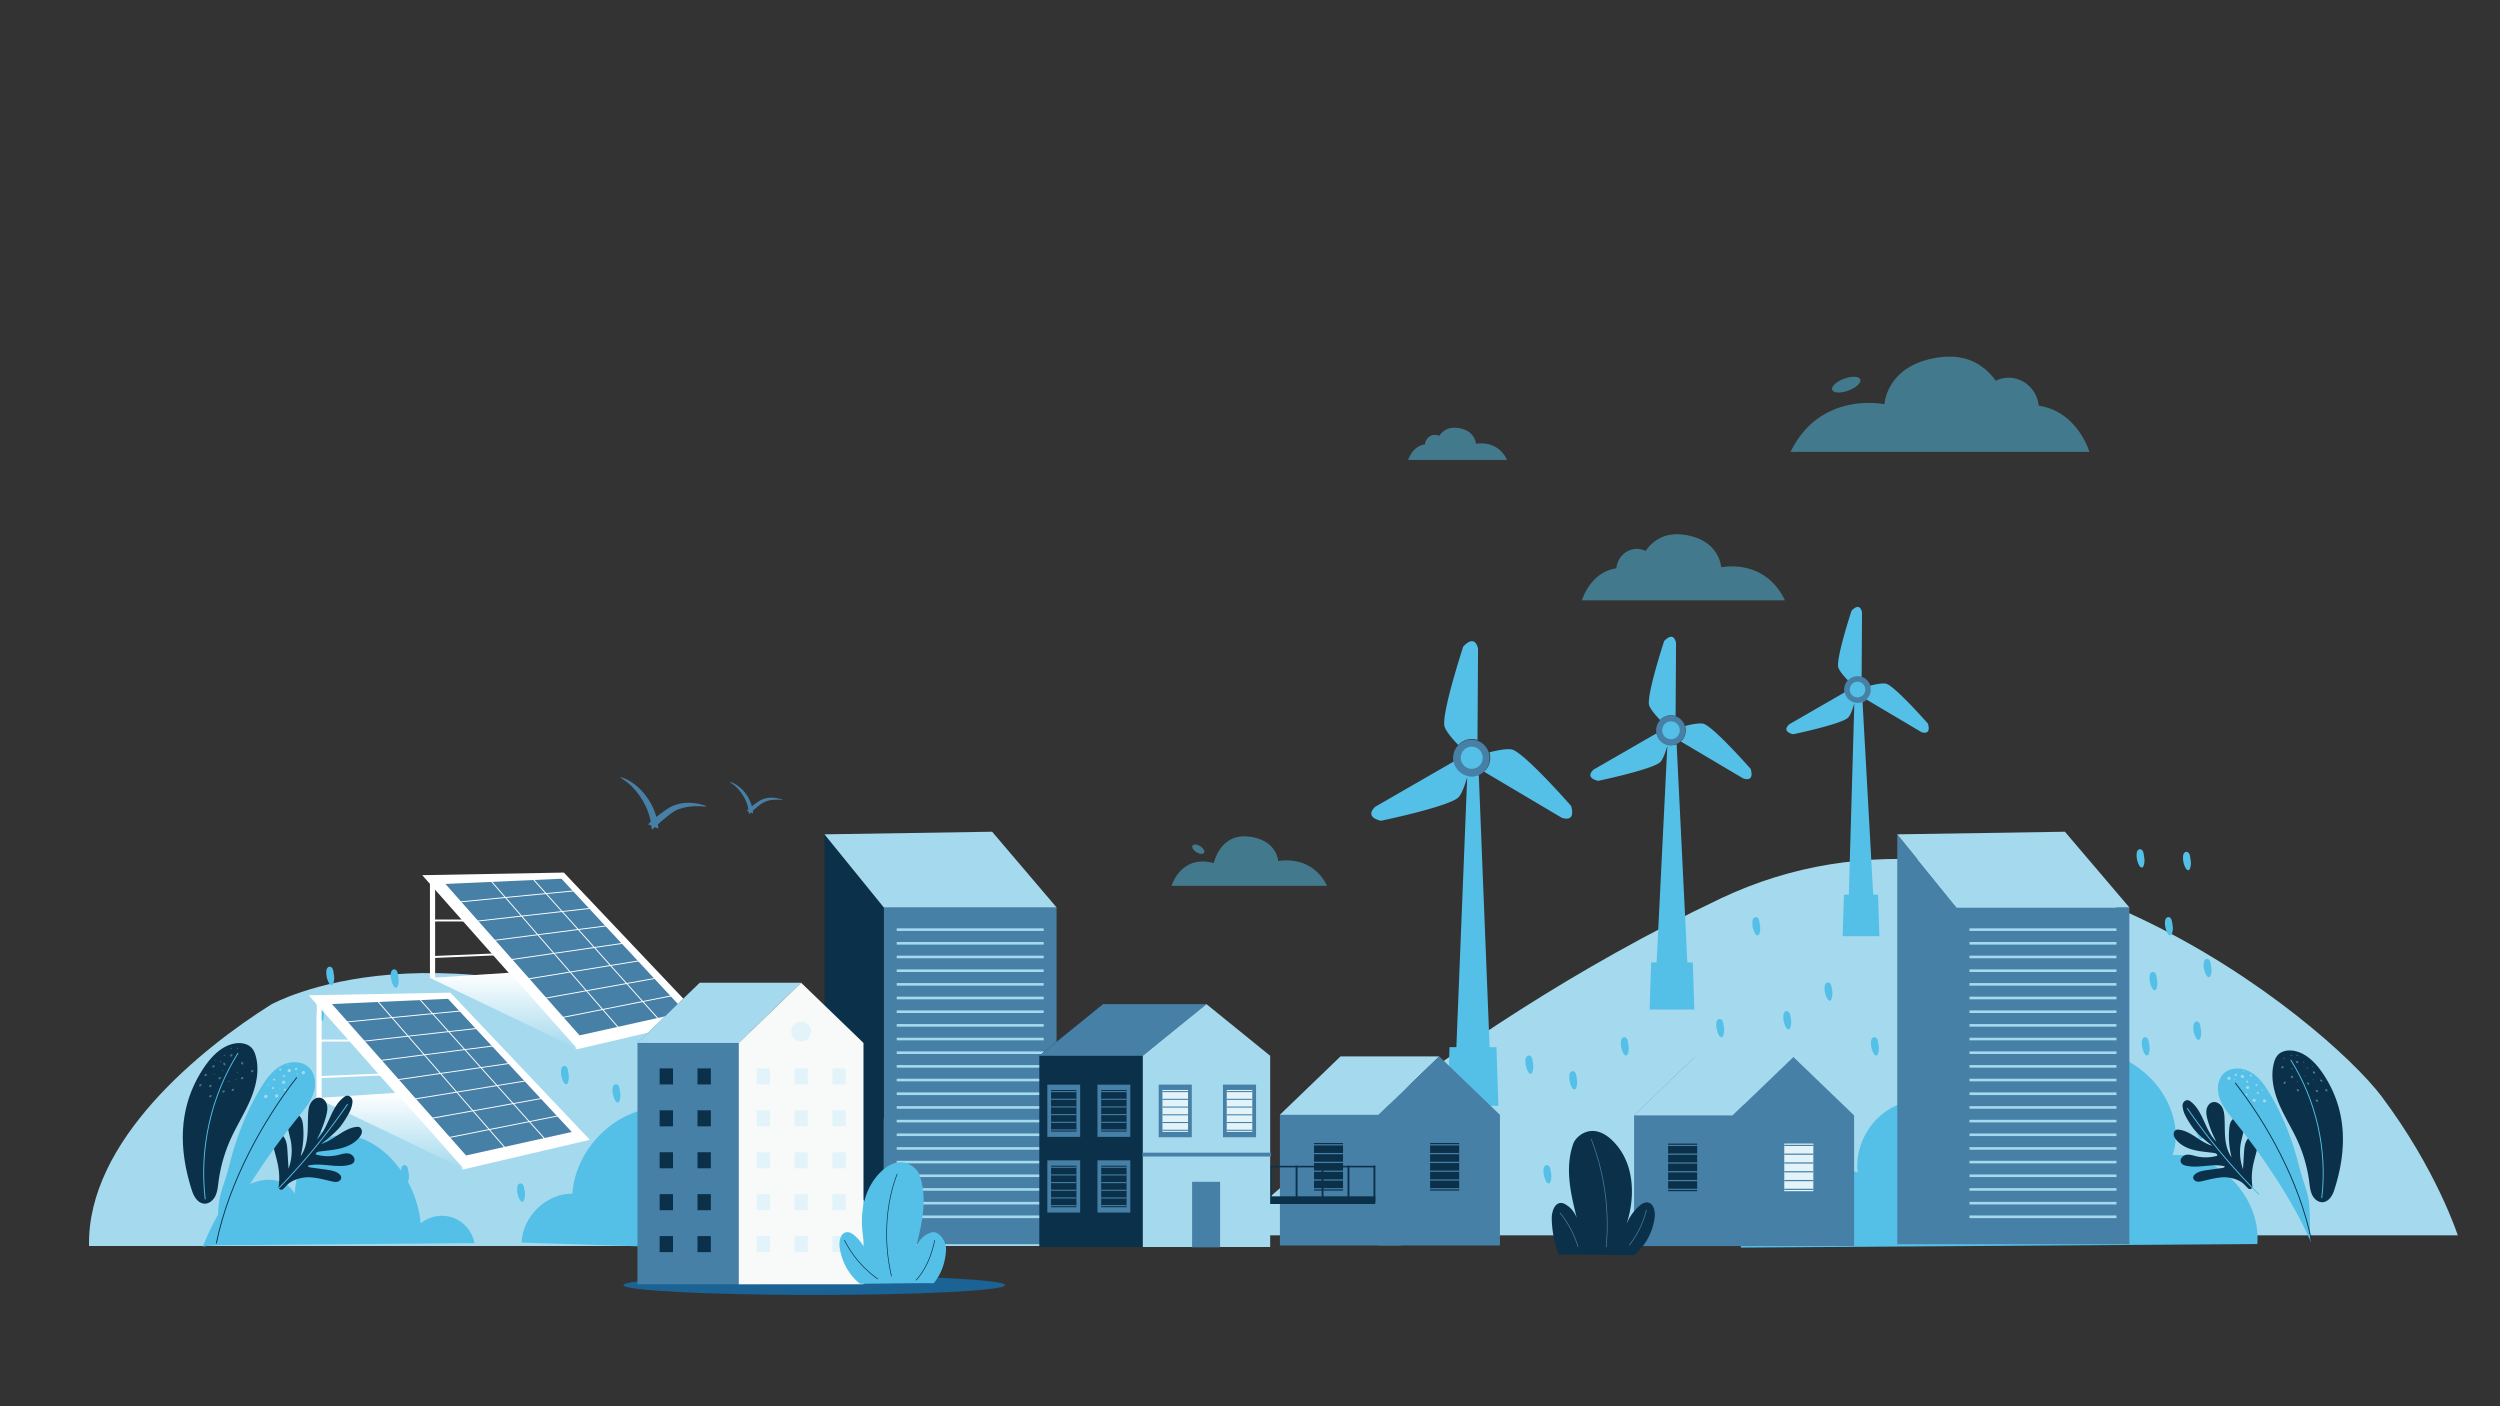 <?xml version="1.0" encoding="UTF-8"?> <svg xmlns="http://www.w3.org/2000/svg" width="1024" height="576" fill="none"><rect width="100%" height="100%" fill="#333333" stroke="none"/><g clip-path="url(#a)"><mask id="b" width="980" height="508" x="34" y="88" maskUnits="userSpaceOnUse" style="mask-type:alpha"><path fill="#D9D9D9" d="M1013.93 88.604H34.185V595.83h979.745z"></path></mask><g mask="url(#b)"><path fill="#4780A7" d="M320.436 327.495c-2.873-.973-6.211-1.177-9.021.331-.866.503-1.669 1.123-2.493 1.7a37.298 37.298 0 0 0-3.042 2.577l2.588 1.08c-.359-4.983-3.221-9.72-7.542-12.115a7.56 7.56 0 0 0-1.869-.791c-.042-.011-.095.011-.106.064.993.759 2.187 1.497 3.063 2.481 2.652 2.769 4.511 6.501 4.764 10.361 0 .096.074.171.169.171.993-.802 1.922-1.785 2.958-2.587 1.901-1.743 4.098-3.005 6.707-3.144a17.833 17.833 0 0 1 3.781.032c.095.011.127-.15.021-.171l.022.011ZM289.149 330.093c-4.69-1.636-10.119-1.893-14.693.545-1.415.824-2.725 1.829-4.056 2.78a62.854 62.854 0 0 0-4.964 4.203l4.214 1.764c-.454-6.993-4.098-13.633-9.474-17.932-1.786-1.347-3.697-2.513-5.842-3.101-.074-.032-.169 0-.19.096 1.764 1.358 3.222 2.139 4.996 4.053 4.31 4.512 7.352 10.607 7.774 16.905 0 .236.307.353.465.193 1.468-1.444 3.042-2.812 4.637-4.128 1.606-1.272 3.158-2.705 5.007-3.603 3.75-1.69 8.049-1.893 12.094-1.476.159.022.211-.246.042-.278l-.01-.021Z"></path><path fill="#A5DAEE" d="M111.057 411.452s68.218-38.694 187.576 17.978c119.358 56.673 202.754 80.944 202.754 80.944H36.475c-.934-43.086 45.943-80.944 74.582-98.922ZM975.493 449.08c-22.609-30.102-151.433-137.702-270.791-81.029-119.358 56.672-201.747 137.95-201.747 137.95h503.755s-8.607-26.818-31.217-56.921Z"></path><path fill="#55C0E7" d="M897.253 352.142a6.738 6.738 0 0 1-.18 3.454c-.106.32-.264.673-.581.791-.496.182-.972-.321-1.236-.791a8.745 8.745 0 0 1-1.088-4.63c.021-.46.085-.92.296-1.316.211-.395.613-.727 1.056-.737.497-.022.94.331 1.183.759.243.427.328.93.402 1.422.095.62.19 1.23.295 1.85M889.858 378.874a6.717 6.717 0 0 1-.18 3.454c-.105.321-.264.674-.581.791-.496.182-.971-.321-1.235-.791a8.736 8.736 0 0 1-1.088-4.63c.021-.46.084-.92.295-1.315.212-.396.613-.727 1.057-.738.496-.022.94.331 1.183.759.243.428.327.93.401 1.422.095.62.19 1.23.296 1.85M905.702 395.983a6.728 6.728 0 0 1-.18 3.454c-.105.32-.264.673-.581.791-.496.182-.972-.321-1.236-.791a8.747 8.747 0 0 1-1.088-4.63c.022-.46.085-.92.296-1.316.211-.395.613-.727 1.056-.738.486-.021.941.332 1.183.76.243.427.328.93.402 1.422.095.62.19 1.23.296 1.85M883.52 401.329a6.727 6.727 0 0 1-.179 3.454c-.106.321-.265.674-.581.791-.497.182-.972-.321-1.236-.791a8.736 8.736 0 0 1-1.088-4.63c.021-.46.084-.92.296-1.315.211-.396.612-.727 1.056-.738.496-.021.94.331 1.183.759.243.428.327.93.401 1.422.095.62.19 1.23.296 1.85M720.856 378.874a6.717 6.717 0 0 1-.18 3.454c-.105.321-.264.674-.58.791-.497.182-.972-.321-1.236-.791a8.736 8.736 0 0 1-1.088-4.63c.021-.46.084-.92.295-1.315.212-.396.613-.727 1.057-.738.486-.022.94.331 1.183.759.243.428.327.93.401 1.422.095.62.19 1.23.296 1.85M666.985 428.061a6.716 6.716 0 0 1-.18 3.454c-.105.321-.264.674-.581.792-.496.181-.971-.321-1.235-.792a8.734 8.734 0 0 1-1.088-4.63c.021-.46.084-.919.295-1.315.212-.396.613-.727 1.057-.738.486-.021.94.332 1.183.759.243.428.327.931.401 1.423.095.62.19 1.229.296 1.849M645.86 441.962a6.717 6.717 0 0 1-.18 3.454c-.105.321-.264.674-.581.791-.496.182-.971-.32-1.235-.791a8.736 8.736 0 0 1-1.088-4.63c.021-.46.084-.92.295-1.315.212-.396.613-.727 1.057-.738.486-.021.94.331 1.183.759.243.428.327.93.401 1.422.095.621.19 1.23.296 1.85M901.477 421.646a6.728 6.728 0 0 1-.179 3.454c-.106.32-.265.673-.581.791-.497.182-.972-.321-1.236-.791a8.74 8.74 0 0 1-1.088-4.631c.021-.459.084-.919.296-1.315.211-.395.612-.727 1.056-.738.496-.021.94.332 1.183.76.243.427.327.93.401 1.422.095.62.19 1.229.296 1.85M627.903 435.547a6.724 6.724 0 0 1-.18 3.453c-.105.321-.264.674-.581.792-.496.181-.971-.321-1.235-.792a8.734 8.734 0 0 1-1.088-4.63c.021-.459.084-.919.295-1.315.212-.395.613-.727 1.057-.738.486-.021.94.332 1.183.76.243.427.327.93.401 1.422.095.62.19 1.229.296 1.85M880.352 428.061a6.727 6.727 0 0 1-.179 3.454c-.106.321-.265.674-.581.792-.497.181-.972-.321-1.236-.792a8.734 8.734 0 0 1-1.088-4.63c.021-.46.084-.919.296-1.315.211-.396.612-.727 1.056-.738.496-.021.94.332 1.183.759.243.428.327.931.401 1.423.095.62.19 1.229.296 1.849M878.239 351.072a6.727 6.727 0 0 1-.18 3.454c-.105.321-.264.674-.581.792-.496.181-.971-.321-1.236-.792a8.742 8.742 0 0 1-1.087-4.63c.021-.46.084-.919.295-1.315.212-.396.613-.727 1.057-.738.496-.021.94.332 1.183.759.243.428.327.931.401 1.423.095.62.19 1.229.296 1.849M902.534 462.279a6.727 6.727 0 0 1-.18 3.454c-.105.32-.264.673-.581.791-.496.182-.972-.321-1.236-.791a8.757 8.757 0 0 1-1.088-4.63c.022-.46.085-.92.296-1.316.211-.395.613-.727 1.056-.737.497-.022.941.331 1.184.759.242.427.327.93.401 1.422.095.62.19 1.23.296 1.85M750.43 405.606a6.727 6.727 0 0 1-.179 3.454c-.106.321-.264.674-.581.791-.497.182-.972-.32-1.236-.791a8.736 8.736 0 0 1-1.088-4.63c.021-.46.084-.919.296-1.315.211-.396.612-.727 1.056-.738.486-.021.94.332 1.183.759.243.428.327.931.401 1.422.095.621.19 1.23.296 1.85M733.53 417.369a6.724 6.724 0 0 1-.18 3.453c-.105.321-.264.674-.581.792-.496.181-.971-.321-1.235-.792a8.734 8.734 0 0 1-1.088-4.63c.021-.459.084-.919.295-1.315.212-.395.613-.727 1.057-.738.485-.021.94.332 1.183.76.243.427.327.93.401 1.422.095.62.19 1.229.296 1.85M706.067 420.576a6.716 6.716 0 0 1-.18 3.454c-.105.321-.264.674-.581.791-.496.182-.971-.32-1.235-.791a8.736 8.736 0 0 1-1.088-4.63c.021-.46.084-.919.295-1.315.212-.396.613-.727 1.057-.738.486-.021.94.332 1.183.759.243.428.327.931.401 1.422.095.621.19 1.23.296 1.85M769.444 428.061a6.727 6.727 0 0 1-.18 3.454c-.105.321-.264.674-.581.792-.496.181-.971-.321-1.235-.792a8.734 8.734 0 0 1-1.088-4.63c.021-.46.084-.919.295-1.315.212-.396.613-.727 1.057-.738.486-.021.94.332 1.183.759.243.428.327.931.401 1.423.095.62.19 1.229.296 1.849M635.297 480.457a6.728 6.728 0 0 1-.179 3.454c-.106.32-.264.673-.581.791-.497.182-.972-.321-1.236-.791a8.738 8.738 0 0 1-1.088-4.63c.021-.46.085-.92.296-1.316.211-.395.613-.727 1.056-.738.486-.021.94.332 1.183.76.243.427.328.93.402 1.422.095.62.19 1.23.295 1.85M163.147 400.26a6.717 6.717 0 0 1-.18 3.454c-.105.321-.264.673-.58.791-.497.182-.972-.321-1.236-.791a8.736 8.736 0 0 1-1.088-4.63c.021-.46.084-.92.296-1.315.211-.396.612-.728 1.056-.738.486-.022.94.331 1.183.759.243.428.327.93.401 1.422.095.62.19 1.23.296 1.85M132.514 414.161a6.728 6.728 0 0 1-.179 3.454c-.106.32-.264.673-.581.791-.497.182-.972-.321-1.236-.791a8.738 8.738 0 0 1-1.088-4.63c.021-.46.084-.92.296-1.316.211-.395.612-.727 1.056-.738.486-.021.94.332 1.183.76.243.427.327.93.401 1.422.095.62.19 1.23.296 1.85M232.86 439.824a6.713 6.713 0 0 1-.18 3.453c-.105.321-.264.674-.581.792-.496.182-.971-.321-1.235-.792a8.734 8.734 0 0 1-1.088-4.63c.021-.459.084-.919.295-1.315.212-.395.613-.727 1.057-.738.486-.021.94.332 1.183.76.243.427.327.93.401 1.422.095.62.19 1.229.296 1.85M214.903 487.942a6.728 6.728 0 0 1-.18 3.454c-.105.32-.264.673-.581.791-.496.182-.971-.321-1.235-.791a8.738 8.738 0 0 1-1.088-4.63c.021-.46.084-.92.295-1.316.212-.395.613-.727 1.057-.738.486-.021.94.332 1.183.76.243.427.327.93.401 1.422.095.62.19 1.23.296 1.85M130.403 501.842a6.727 6.727 0 0 1-.18 3.454c-.105.321-.264.674-.581.792-.496.181-.971-.321-1.235-.792a8.734 8.734 0 0 1-1.088-4.63c.021-.46.084-.919.295-1.315.212-.396.613-.727 1.057-.738.486-.021.94.332 1.183.759.243.428.327.931.401 1.423.095.62.19 1.229.296 1.849M167.372 480.457a6.728 6.728 0 0 1-.18 3.454c-.106.32-.264.673-.581.791-.496.182-.972-.321-1.236-.791a8.747 8.747 0 0 1-1.088-4.63c.021-.46.085-.92.296-1.316.211-.395.613-.727 1.056-.738.486-.021.94.332 1.183.76.243.427.328.93.402 1.422.095.62.19 1.23.296 1.85M148.358 485.803a6.717 6.717 0 0 1-.18 3.454c-.105.321-.264.674-.581.791-.496.182-.971-.321-1.235-.791a8.736 8.736 0 0 1-1.088-4.63c.021-.46.084-.92.295-1.315.212-.396.613-.727 1.057-.738.486-.021.94.331 1.183.759.243.428.327.93.401 1.422.095.62.19 1.23.296 1.85M253.985 447.309a6.713 6.713 0 0 1-.18 3.453c-.105.321-.264.674-.581.792-.496.182-.971-.321-1.235-.792a8.734 8.734 0 0 1-1.088-4.63c.021-.459.084-.919.295-1.315.212-.395.613-.727 1.057-.738.486-.021.94.332 1.183.76.243.427.327.93.401 1.422.095.62.19 1.229.296 1.85M136.739 399.191a6.724 6.724 0 0 1-.18 3.453c-.105.321-.264.674-.581.792-.496.181-.971-.321-1.235-.792a8.734 8.734 0 0 1-1.088-4.63c.021-.459.084-.919.295-1.315.212-.395.613-.727 1.057-.738.485-.021.94.332 1.183.76.243.427.327.93.401 1.422.095.62.19 1.229.296 1.85M132.514 466.556a6.727 6.727 0 0 1-.179 3.454c-.106.321-.264.673-.581.791-.497.182-.972-.321-1.236-.791a8.736 8.736 0 0 1-1.088-4.63c.021-.46.084-.92.296-1.315.211-.396.612-.728 1.056-.738.486-.022.94.331 1.183.759.243.428.327.93.401 1.422.095.62.19 1.23.296 1.85"></path><path fill="#4780A7" d="M760.845 288.07c-3.04 0-5.504-2.494-5.504-5.571 0-3.077 2.464-5.571 5.504-5.571 3.039 0 5.503 2.494 5.503 5.571 0 3.077-2.464 5.571-5.503 5.571ZM684.37 305.232c-3.325 0-6.021-2.729-6.021-6.095 0-3.366 2.696-6.095 6.021-6.095 3.325 0 6.021 2.729 6.021 6.095 0 3.366-2.696 6.095-6.021 6.095ZM602.669 318.128c-4.136 0-7.489-3.395-7.489-7.582 0-4.187 3.353-7.581 7.489-7.581 4.136 0 7.489 3.394 7.489 7.581s-3.353 7.582-7.489 7.582Z"></path><path fill="#55C0E7" fill-rule="evenodd" d="M610.241 452.965h-17.302l.782-24.059h2.81l4.436-110.607c-.898 3.154-2.06 6.437-3.38 8.084-3.01 3.774-31.984 9.816-31.984 9.816-3.295-.813-5.63-2.535-2.313-5.742l32.132-18.521a7.72 7.72 0 0 0 .76 2.086 7.588 7.588 0 0 0 4.827 3.785l.095.021a7.44 7.44 0 0 0 4.606-.374l4.436 111.441h2.81l.781 24.06h-7.7 4.225l-.021.01Zm-5.06-149.872.222-37.425c-1.077-4.512-3.728-3.315-6.063-.834 0 0-9.316 28.422-7.594 32.956.792 2.074 3.19 4.897 5.556 7.346a7.543 7.543 0 0 1 1.912-1.487 7.494 7.494 0 0 1 5.978-.545l-.011-.011Zm2.683 12.992 31.91 18.916c4.394 1.305 4.7-1.604 3.75-4.897 0 0-19.657-22.381-24.389-23.14-2.176-.342-5.789.342-9.063 1.187.856 2.844-.011 5.956-2.197 7.934h-.011Zm-7.182-9.698c-2.176 1.197-2.979 3.956-1.796 6.159a4.47 4.47 0 0 0 6.084 1.828c2.176-1.197 2.979-3.956 1.806-6.159-1.183-2.202-3.908-3.015-6.084-1.828h-.01ZM767.351 383.461h-12.612l.549-17.044h1.986l2.26-78.358c-.633 2.235-1.457 4.555-2.397 5.732-2.134 2.673-22.657 6.961-22.657 6.961-2.335-.578-3.993-1.797-1.637-4.064l22.762-13.12c.106.503.285 1.005.539 1.476a5.404 5.404 0 0 0 3.422 2.684l.063.021a5.217 5.217 0 0 0 3.264-.267l4.373 78.946h1.986l.549 17.044h-6.686 4.225l.011-.011Zm-4.827-106.18.158-26.519c-.76-3.197-2.641-2.352-4.299-.588 0 0-6.602 20.135-5.376 23.343.559 1.475 2.26 3.475 3.929 5.207a5.321 5.321 0 0 1 5.588-1.443Zm1.911 9.206 22.605 13.399c3.116.93 3.327-1.145 2.651-3.476 0 0-13.922-15.857-17.281-16.392-1.542-.246-4.098.246-6.422.845.602 2.021 0 4.224-1.563 5.624h.01Zm-5.101-6.875c-1.542.845-2.113 2.801-1.278 4.362a3.16 3.16 0 0 0 4.309 1.294c1.542-.844 2.113-2.801 1.278-4.362a3.16 3.16 0 0 0-4.309-1.294ZM691.225 413.498h-15.548l.623-19.301h2.25l4.394-88.73c-.718 2.534-1.658 5.165-2.714 6.491-2.419 3.026-25.657 7.88-25.657 7.88-2.641-.652-4.521-2.031-1.859-4.597l25.773-14.853a6.09 6.09 0 0 0 .612 1.679 6.085 6.085 0 0 0 3.877 3.037l.074.021a5.963 5.963 0 0 0 3.697-.299l4.394 89.392h2.25l.623 19.301H687h4.225v-.021Zm-4.901-120.21.18-30.026c-.866-3.614-2.989-2.662-4.87-.673 0 0-7.478 22.797-6.094 26.432.633 1.669 2.556 3.935 4.457 5.892a5.87 5.87 0 0 1 1.532-1.197 5.966 5.966 0 0 1 4.795-.439v.011Zm2.155 10.426 25.593 15.173c3.528 1.048 3.771-1.294 3.011-3.935 0 0-15.77-17.954-19.573-18.552-1.743-.278-4.648.278-7.267.951a6.2 6.2 0 0 1-1.764 6.363Zm-5.767-7.785c-1.743.962-2.387 3.165-1.447 4.94.95 1.765 3.126 2.428 4.88 1.465 1.742-.962 2.387-3.165 1.447-4.94-.951-1.764-3.127-2.427-4.88-1.465Z" clip-rule="evenodd"></path><path fill="#fff" d="m172.937 358.472 63.197 71.354 51.936-12.147-57.123-60.276-58.01 1.069Z"></path><path fill="#4780A7" d="m182.443 362.065 54.926 62.019 43.307-9.624-50.701-54.534-47.532 2.139Z"></path><path stroke="#fff" stroke-miterlimit="10" stroke-width=".381" d="m216.771 358.322 52.633 58.736M199.871 359.392l54.746 63.013M236.84 364.738l-51.778 4.994M243.527 371.87l-51.25 5.764M250.223 379.002l-50.722 6.534M256.91 386.124l-50.183 7.314M263.596 393.256l-49.645 8.084M270.293 400.388l-49.127 8.854M276.979 407.51l-48.589 9.623"></path><path fill="#fff" d="M176.108 359.926h2.113v40.633h-2.113v-40.633Z"></path><path stroke="#fff" stroke-miterlimit="10" stroke-width=".811" d="M177.163 377.035h14.788M177.163 392.005l25.351-1.069"></path><path fill="url(#c)" d="m176.105 400.559 60.207 28.871-27.462-31.009-32.745 2.138Z"></path><path fill="#fff" d="m126.461 407.659 63.196 71.354 51.937-12.147-57.123-60.276-58.01 1.069Z"></path><path fill="#4780A7" d="m135.966 411.252 54.926 62.019 43.307-9.624-50.701-54.533-47.532 2.138Z"></path><path stroke="#fff" stroke-miterlimit="10" stroke-width=".381" d="m170.296 407.51 52.634 58.736M153.396 408.579l54.747 63.013M190.365 413.926l-51.778 4.993M197.053 421.058l-51.25 5.763M203.748 428.19l-50.722 6.533M210.436 435.311l-50.184 7.314M217.121 442.444l-49.644 8.083M223.818 449.576l-49.127 8.853M230.504 456.697l-48.588 9.624"></path><path fill="#fff" d="M129.63 409.114h2.112v40.633h-2.112v-40.633Z"></path><path stroke="#fff" stroke-miterlimit="10" stroke-width=".811" d="M130.685 426.222h14.788M130.685 441.192l25.35-1.069"></path><path fill="url(#d)" d="m129.629 449.747 60.207 28.871-27.463-31.01-32.744 2.139Z"></path><path fill="#55C0E7" d="M924.598 509.573c1.626-19.044-15.834-37.403-34.688-36.473 3.38-9.912-.264-21.236-6.982-29.213-10.299-12.233-27.833-17.686-43.138-13.409-15.305 4.288-27.59 18.071-30.209 33.929-5.778-10.608-19.393-16.083-30.79-12.383-11.397 3.7-19.319 16.179-17.914 28.208-20.344-6.662-45.61 9.26-47.87 30.785l211.58-1.454.011.01Z"></path><path fill="#4780A7" d="M362.009 371.688h70.77v137.939h-70.77V371.688Z"></path><path fill="#0B304A" d="M362.01 509.627h-24.294V341.748l24.294 29.94v137.939Z"></path><path fill="#A5DAEE" d="m337.715 341.748 24.294 29.94h70.77l-26.406-31.009-68.658 1.069ZM367.291 380.243h60.207v1.069h-60.207v-1.069ZM367.291 385.846h60.207v1.069h-60.207v-1.069ZM367.291 391.449h60.207v1.069h-60.207v-1.069ZM367.291 397.052h60.207v1.069h-60.207v-1.069ZM367.291 402.655h60.207v1.069h-60.207v-1.069ZM367.291 408.247h60.207v1.07h-60.207v-1.07ZM367.291 413.85h60.207v1.07h-60.207v-1.07ZM367.291 419.454h60.207v1.069h-60.207v-1.069ZM367.291 425.057h60.207v1.069h-60.207v-1.069ZM367.291 430.66h60.207v1.069h-60.207v-1.069ZM367.291 436.252h60.207v1.069h-60.207v-1.069ZM367.291 441.855h60.207v1.07h-60.207v-1.07ZM367.291 447.458h60.207v1.07h-60.207v-1.07ZM367.291 453.061h60.207v1.07h-60.207v-1.07ZM367.291 458.665h60.207v1.069h-60.207v-1.069ZM367.291 464.268h60.207v1.069h-60.207v-1.069ZM367.291 469.86h60.207v1.069h-60.207v-1.069ZM367.291 475.463h60.207v1.069h-60.207v-1.069ZM367.291 481.066h60.207v1.069h-60.207v-1.069ZM367.291 486.669h60.207v1.069h-60.207v-1.069ZM367.291 492.272h60.207v1.07h-60.207v-1.07ZM367.291 497.865h60.207v1.069h-60.207v-1.069Z"></path><path fill="#4780A7" d="M524.252 510.14h49.719v-53.507l-24.865-23.92-24.854 23.92v53.507Z"></path><path fill="#A5DAEE" d="m589.508 432.713-24.865 23.92h-40.391l24.854-23.92h40.402Z"></path><path fill="#4780A7" d="M564.644 510.14h49.729v-53.507l-24.864-23.92-24.865 23.92v53.507ZM536.45 465.668h15.411v24.508H536.45v-24.508Z"></path><path fill="#0B304A" d="M538.214 468.17h11.893v19.504h-11.893V468.17Z"></path><path fill="#4780A7" d="M538.214 468.662h11.893v.503h-11.893v-.503ZM538.214 472.266h11.893v.502h-11.893v-.502ZM538.214 475.869h11.893v.503h-11.893v-.503ZM538.214 479.473h11.893v.502h-11.893v-.502ZM538.214 483.076h11.893v.503h-11.893v-.503ZM538.214 486.669h11.893v.503h-11.893v-.503ZM584.015 465.668h15.411v24.508h-15.411v-24.508Z"></path><path fill="#0B304A" d="M585.778 468.17h11.894v19.504h-11.894V468.17Z"></path><path fill="#4780A7" d="M585.778 468.662h11.894v.503h-11.894v-.503ZM585.778 472.266h11.894v.502h-11.894v-.502ZM585.778 475.869h11.894v.503h-11.894v-.503ZM585.778 479.473h11.894v.502h-11.894v-.502ZM585.778 483.076h11.894v.503h-11.894v-.503ZM585.778 486.669h11.894v.503h-11.894v-.503Z"></path><path fill="#0B304A" d="M520.08 477.505h43.232v.652H520.08v-.652ZM520.08 490.027h43.232v3.143H520.08v-3.143Z"></path><path fill="#0B304A" d="M562.572 477.441h.782v14.949h-.782v-14.949ZM551.947 477.441h.782v14.949h-.782v-14.949ZM541.32 477.441h.782v14.949h-.782v-14.949ZM530.693 477.441h.782v14.949h-.782v-14.949ZM520.078 477.441h.781v14.949h-.781v-14.949Z"></path><path fill="#4780A7" d="M669.319 510.376h49.718v-53.508l-24.864-23.92-24.854 23.92v53.508Z"></path><path fill="#A5DAEE" d="m734.574 432.948-24.864 23.92h-40.392l24.854-23.92h40.402Z"></path><path fill="#4780A7" d="M709.71 510.375h49.729v-53.507l-24.864-23.92-24.865 23.92v53.507ZM681.517 465.904h15.411v24.508h-15.411v-24.508Z"></path><path fill="#0B304A" d="M683.27 468.406h11.894v19.504H683.27v-19.504Z"></path><path fill="#4780A7" d="M683.27 468.898h11.894v.502H683.27v-.502ZM683.27 472.501h11.894v.503H683.27v-.503ZM683.27 476.105h11.894v.502H683.27v-.502ZM683.27 479.708h11.894v.503H683.27v-.503ZM683.27 483.312h11.894v.502H683.27v-.502ZM683.27 486.905h11.894v.502H683.27v-.502ZM729.081 465.904h15.411v24.508h-15.411v-24.508Z"></path><path fill="#E2F4FA" d="M730.845 468.406h11.893v19.504h-11.893v-19.504Z"></path><path fill="#4780A7" d="M730.845 468.898h11.893v.502h-11.893v-.502ZM730.845 472.501h11.893v.503h-11.893v-.503ZM730.845 476.105h11.893v.502h-11.893v-.502ZM730.845 479.708h11.893v.503h-11.893v-.503ZM730.845 483.312h11.893v.502h-11.893v-.502ZM730.845 486.905h11.893v.502h-11.893v-.502Z"></path><path fill="#0B304A" d="M425.704 510.771h52.169v-78.325l-26.079-21.14-26.09 21.14v78.325Z"></path><path fill="#4780A7" d="m494.18 411.306-26.09 21.14h-42.388l26.09-21.14h42.388Z"></path><path fill="#A5DAEE" d="M468.091 510.782h52.169v-78.336l-26.079-21.14-26.09 21.14v78.336Z"></path><path fill="#4780A7" d="M500.92 444.251h13.562v21.567H500.92v-21.567Z"></path><path fill="#E2F4FA" d="M502.472 446.453h10.467v17.173h-10.467v-17.173Z"></path><path fill="#4780A7" d="M502.472 446.892h10.467v.438h-10.467v-.438ZM502.472 450.068h10.467v.438h-10.467v-.438ZM502.472 453.233h10.467v.438h-10.467v-.438ZM502.472 456.408h10.467v.439h-10.467v-.439ZM502.472 459.574h10.467v.438h-10.467v-.438ZM502.472 462.739h10.467v.438h-10.467v-.438ZM474.598 444.251h13.562v21.567h-13.562v-21.567Z"></path><path fill="#E2F4FA" d="M476.15 446.453h10.467v17.173H476.15v-17.173Z"></path><path fill="#4780A7" d="M476.15 446.892h10.467v.438H476.15v-.438ZM476.15 450.068h10.467v.438H476.15v-.438ZM476.15 453.233h10.467v.438H476.15v-.438ZM476.15 456.408h10.467v.439H476.15v-.439ZM476.15 459.574h10.467v.438H476.15v-.438ZM476.15 462.739h10.467v.438H476.15v-.438ZM467.954 472.138h52.665v1.582h-52.665v-1.582ZM488.287 484.071h11.471v26.828h-11.471v-26.828ZM449.523 444.272h13.446v21.396h-13.446v-21.396Z"></path><path fill="#0B304A" d="M451.054 446.464h10.384v17.034h-10.384v-17.034Z"></path><path fill="#4780A7" d="M451.054 446.902h10.384v.439h-10.384v-.439ZM451.054 450.046h10.384v.438h-10.384v-.438ZM451.054 453.19h10.384v.438h-10.384v-.438ZM451.054 456.333h10.384v.439h-10.384v-.439ZM451.054 459.477h10.384v.438h-10.384v-.438ZM451.054 462.621h10.384v.438h-10.384v-.438ZM428.989 444.272h13.447v21.396h-13.447v-21.396Z"></path><path fill="#0B304A" d="M430.521 446.464h10.383v17.034h-10.383v-17.034Z"></path><path fill="#4780A7" d="M430.521 446.902h10.383v.439h-10.383v-.439ZM430.521 450.046h10.383v.438h-10.383v-.438ZM430.521 453.19h10.383v.438h-10.383v-.438ZM430.521 456.333h10.383v.439h-10.383v-.439ZM430.521 459.477h10.383v.438h-10.383v-.438ZM430.521 462.621h10.383v.438h-10.383v-.438ZM449.523 475.271h13.446v21.396h-13.446v-21.396Z"></path><path fill="#0B304A" d="M451.054 477.452h10.384v17.034h-10.384v-17.034Z"></path><path fill="#4780A7" d="M451.054 477.89h10.384v.439h-10.384v-.439ZM451.054 481.034h10.384v.439h-10.384v-.439ZM451.054 484.178h10.384v.438h-10.384v-.438ZM451.054 487.322h10.384v.438h-10.384v-.438ZM451.054 490.465h10.384v.439h-10.384v-.439ZM451.054 493.609h10.384v.438h-10.384v-.438ZM428.989 475.271h13.447v21.396h-13.447v-21.396Z"></path><path fill="#0B304A" d="M430.521 477.452h10.383v17.034h-10.383v-17.034Z"></path><path fill="#4780A7" d="M430.521 477.89h10.383v.439h-10.383v-.439ZM430.521 481.034h10.383v.439h-10.383v-.439ZM430.521 484.178h10.383v.438h-10.383v-.438ZM430.521 487.322h10.383v.438h-10.383v-.438ZM430.521 490.465h10.383v.439h-10.383v-.439ZM430.521 493.609h10.383v.438h-10.383v-.438ZM801.416 371.688h70.77v137.939h-70.77V371.688ZM801.416 509.627h-24.294V341.748l24.294 29.94v137.939Z"></path><path fill="#A5DAEE" d="m777.122 341.748 24.294 29.94h70.77l-26.407-31.009-68.657 1.069ZM806.697 380.243h60.207v1.069h-60.207v-1.069ZM806.697 385.846h60.207v1.069h-60.207v-1.069ZM806.697 391.449h60.207v1.069h-60.207v-1.069ZM806.697 397.052h60.207v1.069h-60.207v-1.069ZM806.697 402.655h60.207v1.069h-60.207v-1.069ZM806.697 408.247h60.207v1.07h-60.207v-1.07ZM806.697 413.85h60.207v1.07h-60.207v-1.07ZM806.697 419.454h60.207v1.069h-60.207v-1.069ZM806.697 425.057h60.207v1.069h-60.207v-1.069ZM806.697 430.66h60.207v1.069h-60.207v-1.069ZM806.697 436.252h60.207v1.069h-60.207v-1.069ZM806.697 441.855h60.207v1.07h-60.207v-1.07ZM806.697 447.458h60.207v1.07h-60.207v-1.07ZM806.697 453.061h60.207v1.07h-60.207v-1.07ZM806.697 458.665h60.207v1.069h-60.207v-1.069ZM806.697 464.268h60.207v1.069h-60.207v-1.069ZM806.697 469.86h60.207v1.069h-60.207v-1.069ZM806.697 475.463h60.207v1.069h-60.207v-1.069ZM806.697 481.066h60.207v1.069h-60.207v-1.069ZM806.697 486.669h60.207v1.069h-60.207v-1.069ZM806.697 492.272h60.207v1.07h-60.207v-1.07ZM806.697 497.865h60.207v1.069h-60.207v-1.069Z"></path><path fill="#0B304A" d="M669.234 514.15c4.668-3.785 7.795-9.474 8.513-15.483.307-2.524-.433-5.86-2.926-6.149-1.299-.149-2.514.663-3.485 1.54a19.67 19.67 0 0 0-5.672 8.929c4.573-12.34 4.003-27.235-5.577-36.153-8.049-7.496-14.598-1.412-15.676 1.625-3.834 10.875-.591 22.338 2.24 33.523-.307-2.77-1.817-6.181-4.532-8.084-.771-.535-1.584-1.08-2.514-1.155-2.862-.235-4.077 3.635-4.013 6.533a43.865 43.865 0 0 0 2.873 14.639c1.109-.182 30.779.224 30.779.224l-.01.011Z"></path><path stroke="#4780A7" stroke-linecap="round" stroke-linejoin="round" stroke-width=".282" d="M651.827 466.727c5.387 13.922 7.478 29.149 6.063 44.033M638.993 496.806a41.08 41.08 0 0 1 7.362 13.848M674.367 495.63a37.99 37.99 0 0 1-6.971 14.329"></path><path fill="#55C0E7" d="M213.647 508.964c.359-10.725 10.193-20.188 20.787-20.028 1.225-17.408 15.738-32.902 32.85-35.062 17.111-2.16 34.941 9.26 40.339 25.834 9.031-9.688 25.604-7.784 35.923.481 10.32 8.266 16.309 21.418 21.516 33.651l-151.415-4.876Z"></path><path fill="#1B6394" d="M255.326 526.393c0 2.224 35.015 4.021 78.195 4.021 43.181 0 78.196-1.797 78.196-4.021s-35.015-4.02-78.196-4.02c-43.18 0-78.195 1.796-78.195 4.02Z"></path><path fill="#4780A7" d="M261.104 526.03h51.082v-98.835l-25.541-24.658-25.541 24.658v98.835Z"></path><path fill="#A5DAEE" d="m328.145 402.537-25.53 24.658h-41.512l25.541-24.658h41.501Z"></path><path fill="#F8FAFA" d="M302.615 526.03h51.071v-98.835l-25.541-24.658-25.53 24.658v98.835Z"></path><path fill="#E2F4FA" d="M340.925 437.61h5.471v6.576h-5.471v-6.576ZM325.419 437.61h5.472v6.576h-5.472v-6.576ZM309.913 437.61h5.472v6.576h-5.472v-6.576ZM340.925 454.783h5.471v6.576h-5.471v-6.576ZM325.419 454.783h5.472v6.576h-5.472v-6.576ZM309.913 454.783h5.472v6.576h-5.472v-6.576ZM340.925 471.956h5.471v6.576h-5.471v-6.576ZM325.419 471.956h5.472v6.576h-5.472v-6.576ZM309.913 471.956h5.472v6.576h-5.472v-6.576ZM340.925 489.128h5.471v6.576h-5.471v-6.576ZM325.419 489.128h5.472v6.576h-5.472v-6.576ZM309.913 489.128h5.472v6.576h-5.472v-6.576ZM340.925 506.301h5.471v6.576h-5.471v-6.576ZM325.419 506.301h5.472v6.576h-5.472v-6.576ZM309.913 506.301h5.472v6.576h-5.472v-6.576Z"></path><path fill="#0B304A" d="M285.693 437.61h5.471v6.576h-5.471v-6.576ZM270.187 437.61h5.471v6.576h-5.471v-6.576ZM285.693 454.783h5.471v6.576h-5.471v-6.576ZM270.187 454.783h5.471v6.576h-5.471v-6.576ZM285.693 471.956h5.471v6.576h-5.471v-6.576ZM270.187 471.956h5.471v6.576h-5.471v-6.576ZM285.693 489.128h5.471v6.576h-5.471v-6.576ZM270.187 489.128h5.471v6.576h-5.471v-6.576ZM285.693 506.301h5.471v6.576h-5.471v-6.576ZM270.187 506.301h5.471v6.576h-5.471v-6.576Z"></path><path fill="#E2F4FA" d="M324.087 422.544c0 2.267 1.817 4.106 4.056 4.106s4.056-1.839 4.056-4.106-1.817-4.106-4.056-4.106-4.056 1.839-4.056 4.106Z"></path><path fill="#55C0E7" d="M352.26 525.859c-4.584-3.7-7.647-9.26-8.355-15.141-.296-2.46.433-5.721 2.873-6.01 1.278-.15 2.461.652 3.422 1.508a19.148 19.148 0 0 1 5.556 8.725c-4.489-12.061-3.929-26.625 5.472-35.351 7.9-7.324 14.323-1.379 15.368 1.594 3.761 10.628.581 21.845-2.197 32.773.307-2.705 1.785-6.041 4.447-7.902.75-.524 2.356-1.283 3.275-1.358 2.809-.224 5.439 4.021 5.376 6.865-.106 4.887-1.743 10.052-5.06 14.072-1.088-.182-30.188.225-30.188.225h.011Z"></path><path stroke="#0B304A" stroke-linecap="round" stroke-linejoin="round" stroke-width=".274" d="M367.471 480.916c-5.007 12.896-5.461 28.54-2.324 41.767M382.838 508.066c-1.236 5.934-3.517 11.794-7.574 16.264M345.89 507.991a43.594 43.594 0 0 0 13.594 15.836"></path><path fill="#55C0E7" d="M194.381 509.178c-.887-4.673-4.32-8.779-8.746-10.404-4.415-1.636-9.654-.749-13.309 2.245-.929-9.207-4.753-18.103-10.795-25.053-4.351-5.005-10.003-9.089-16.456-10.469-6.454-1.368-13.721.3-18.2 5.197-4.425 4.833-5.545 11.805-6.221 18.349-1.743-3.999-6.454-5.924-10.764-5.828-6.738.15-12.907 4.235-17.195 9.496-4.289 5.261-7.003 11.623-9.655 17.889 5.08-.749 10.225-.61 15.358-.61l96.004-.823-.021.011Z"></path><path fill="#0B304A" d="M83.793 436.911c3.202-4.675 7.671-9.1 13.27-9.614 2.17-.199 4.539.305 6.024 1.925.892.973 1.384 2.252 1.72 3.537 1.521 5.829.13 12.069-2.212 17.611-2.342 5.543-5.608 10.639-8.087 16.12a62.386 62.386 0 0 0-5.018 17.666c-.248 1.921-.422 3.897-1.247 5.645-.829 1.748-2.492 3.245-4.406 3.219-2.536-.035-4.304-2.583-5.104-5.022-5.754-17.562-5.824-35.196 5.063-51.091l-.003.004Z"></path><path stroke="#55C0E7" stroke-miterlimit="10" stroke-width=".381" d="M97.52 431.329c-11.103 17.605-15.946 39.161-13.455 59.895"></path><path fill="#0B304A" d="M141.003 449.297c-5.618 4.126-6.25 12.627-11.28 17.469a43.134 43.134 0 0 0 3.846-9.61c.372-1.394.677-2.853.423-4.273-.254-1.42-1.191-2.802-2.568-3.178-1.559-.424-3.228.572-4.082 1.96-.85 1.388-1.054 3.075-1.142 4.707-.162 2.959-.029 5.935-.315 8.884-.285 2.95-1.034 5.938-2.764 8.329a36.013 36.013 0 0 0 1.028-12.448c-.111-1.192-.298-2.426-.958-3.422-.66-.996-1.917-1.68-3.044-1.314-.695.225-1.232.807-1.59 1.452-1.451 2.625-.232 5.851.416 8.788a21.88 21.88 0 0 1-.788 12.075c-.139-2.336-.282-4.672-.425-7.011-.114-1.905-.254-3.888-1.193-5.543-.616-1.079-1.851-2.03-3.003-1.593-.762.289-1.212 1.095-1.425 1.892-.609 2.281.206 4.666.809 6.947 1.124 4.264 1.876 7.769 1.127 13.119.099.562 1.117 1.115 1.79.565.676-.549 1.575-1.603 2.225-2.185 2.108-1.889 6.316-2.978 9.528-2.644 3.209.334 5.168.913 8.313 1.642.809.186 1.666.341 2.46.09.793-.248 1.485-1.025 1.368-1.857-.077-.55-.476-1-.908-1.34-1.492-1.179-3.463-1.478-5.335-1.735l-6.291-.864c-.483-.068-1.083-.248-1.14-.736 5.44-1.343 11.252.973 16.721-.244.85-.19 1.758-.524 2.193-1.289.758-1.34-.537-3.078-2.028-3.412-1.489-.338-3.012.218-4.498.575-2.983.72-6.151.643-9.096-.219-.245-.645.65-1.095 1.326-1.188 2.968-.412 5.977-.592 8.881-1.334 2.904-.742 5.758-2.124 7.63-4.488.511-.643.952-1.389 1.013-2.211.06-.823-.359-1.725-1.127-2.002-.365-.132-.765-.112-1.149-.067-5.348.617-9.274 5.549-14.467 6.972 2.45-1.796 5.412-4.248 7.557-6.696.933-1.067 2.197-2.988 2.917-4.212 1.301-2.208 2.127-3.689 2.412-6.16.207-1.799-1.539-3.547-3.374-2.201l.007.01Z"></path><path stroke="#55C0E7" stroke-miterlimit="10" stroke-width=".381" d="M142.383 452.253a264.384 264.384 0 0 1-31.178 37.468"></path><path fill="#55C0E7" d="M106.627 445.856c2.199-3.65 4.757-7.287 8.455-9.35 3.698-2.063 8.814-2.095 11.737.989 2.59 2.728 2.771 7.108 1.479 10.658-1.292 3.551-3.796 6.484-6.173 9.405-12.21 14.986-25.874 35.327-33.564 53.125 1.45-3.355-.439-14.478 2.126-22.714 1.18-3.797 2.206-6.606 3.165-10.461 2.764-11.114 6.862-21.849 12.771-31.649l.004-.003Z"></path><path fill="#A5DAEE" d="M118.005 439.05a.64.64 0 0 0 .244.1c.314.061.67-.08.822-.366.267-.495-.2-1.032-.724-.942-.488.087-.799.887-.342 1.208ZM112.876 449.425a.64.64 0 0 0 .244.1c.314.061.67-.08.822-.366.267-.495-.2-1.032-.724-.942-.488.087-.799.887-.342 1.208ZM123.798 439.905a.64.64 0 0 0 .244.1c.314.061.67-.081.822-.366.267-.495-.2-1.032-.724-.942-.488.087-.799.887-.342 1.208ZM120.993 438.218a.41.41 0 0 0 .171.068.552.552 0 0 0 .575-.254c.187-.347-.14-.72-.505-.656-.34.061-.559.621-.238.842h-.003ZM111.531 446.026a.467.467 0 0 0 .155.064c.2.039.425-.051.524-.234.171-.315-.127-.659-.46-.601-.311.055-.511.565-.219.771ZM115.729 443.841c.073.052.156.08.245.1.314.061.669-.081.822-.367.266-.494-.2-1.031-.724-.941-.489.087-.8.887-.343 1.208ZM108.413 449.667c.073.051.155.08.244.099.314.061.67-.08.822-.366.267-.495-.2-1.032-.723-.942-.489.087-.8.887-.343 1.209ZM114.39 437.971a.35.35 0 0 0 0 .164c.035.196.197.373.394.398.342.045.542-.347.374-.633-.159-.266-.685-.27-.765.071h-.003ZM115.968 440.631a.35.35 0 0 0 0 .164c.035.196.197.373.394.399.342.045.542-.347.374-.633-.158-.267-.685-.27-.765.07h-.003ZM116.253 446.203a.49.49 0 0 0 .394.562c.343.045.543-.347.374-.633-.158-.267-.685-.27-.765.071h-.003ZM111.896 442.067a.35.35 0 0 0 0 .164c.035.196.197.373.393.399.343.045.543-.347.375-.633-.159-.267-.686-.27-.765.07h-.003ZM121.667 440.069a.266.266 0 0 0 .362-.09c.089-.167-.067-.35-.244-.318-.166.029-.27.302-.118.408ZM109.681 444.638a.267.267 0 0 0 .362-.09c.088-.167-.067-.35-.245-.318-.165.029-.27.302-.117.408ZM117.792 436.422a.266.266 0 0 0 .362-.09c.089-.167-.067-.35-.244-.318-.166.029-.27.302-.118.408ZM114.495 446.01s.029.016.048.019a.144.144 0 0 0 .155-.07c.051-.094-.038-.196-.136-.177-.092.016-.153.167-.064.228h-.003ZM112.511 439.892s.028.016.047.02a.146.146 0 0 0 .156-.071c.051-.093-.038-.196-.137-.177-.092.016-.152.167-.063.228h-.003Z"></path><path stroke="#0B304A" stroke-linecap="round" stroke-linejoin="round" stroke-width=".377" d="M121.51 441.393c-13.737 17.562-27.763 42.775-32.889 67.818"></path><g fill="#A5DAEE" opacity=".4"><path d="M91.8 432.123a.37.37 0 0 0-.158.257c0 .019 0 .042.003.061.01.029.038.048.063.061.08.035.172.026.248-.019a.434.434 0 0 0 .162-.199.25.25 0 0 0 .019-.084c0-.074-.076-.135-.153-.138-.073-.007-.146.029-.206.074M94.656 429.231a.37.37 0 0 0-.159.257c0 .02 0 .042.003.061.01.029.038.049.064.061.079.036.171.026.247-.019a.434.434 0 0 0 .162-.199.249.249 0 0 0 .02-.084c0-.074-.077-.135-.153-.138a.316.316 0 0 0-.207.074M90.212 434.694a.369.369 0 0 0-.158.257c0 .019 0 .041.003.061.01.029.038.048.063.061.08.035.172.025.248-.02a.43.43 0 0 0 .162-.199.245.245 0 0 0 .019-.083c0-.074-.076-.135-.153-.139a.316.316 0 0 0-.206.074M93.705 442.726a.37.37 0 0 0-.16.257c0 .019 0 .042.004.061.01.029.038.048.063.061.08.036.172.026.248-.019a.434.434 0 0 0 .162-.199.25.25 0 0 0 .019-.084c0-.074-.076-.135-.152-.138a.316.316 0 0 0-.207.074M97.195 429.231a.37.37 0 0 0-.159.257c0 .02 0 .042.003.061.01.029.038.049.064.061.08.036.171.026.247-.019a.434.434 0 0 0 .162-.199.25.25 0 0 0 .02-.084c0-.074-.077-.135-.153-.138a.316.316 0 0 0-.206.074M87.262 436.441a.74.74 0 0 0-.324.531c-.003.041-.007.083.01.122a.24.24 0 0 0 .133.128.547.547 0 0 0 .507-.042.85.85 0 0 0 .33-.408.402.402 0 0 0 .039-.173c-.007-.154-.159-.273-.311-.286-.153-.01-.299.061-.422.154M87.693 439.87a.286.286 0 0 0-.124.199c0 .016 0 .032.003.045.01.022.029.038.051.048.06.029.133.019.19-.016a.325.325 0 0 0 .14-.218c0-.058-.06-.103-.117-.11-.057-.006-.115.023-.159.058M91.183 438.263a.286.286 0 0 0-.124.199c0 .017 0 .033.004.045.009.023.028.039.05.049.06.029.134.019.19-.016a.332.332 0 0 0 .124-.155.155.155 0 0 0 .016-.064c0-.058-.06-.103-.117-.109-.057-.007-.114.022-.159.058M97.214 439.227a.286.286 0 0 0-.123.199c0 .016 0 .032.003.045.01.023.028.039.05.049.06.028.134.019.191-.017a.325.325 0 0 0 .14-.218c0-.058-.06-.103-.118-.109-.057-.007-.114.022-.159.058M96.526 442.334c.05.064.13.103.21.103.015 0 .03 0 .043-.006.023-.01.035-.033.045-.055a.212.212 0 0 0-.035-.193.293.293 0 0 0-.165-.109.155.155 0 0 0-.067-.01c-.057.007-.095.071-.095.129 0 .058.035.112.073.154M88.01 434.086a.286.286 0 0 0-.125.199c0 .017 0 .033.004.045.01.023.028.039.05.049.06.029.134.019.19-.016a.332.332 0 0 0 .125-.155.153.153 0 0 0 .015-.064c0-.058-.06-.103-.117-.109-.057-.007-.114.022-.159.058M85.992 444.474a.738.738 0 0 0-.324.53.263.263 0 0 0 .01.122.241.241 0 0 0 .133.129.55.55 0 0 0 .508-.042.85.85 0 0 0 .33-.408.406.406 0 0 0 .038-.173c-.006-.155-.159-.274-.31-.286-.153-.01-.3.061-.423.154M91.387 446.723a.738.738 0 0 0-.324.53c-.003.042-.007.084.01.123a.24.24 0 0 0 .133.128.55.55 0 0 0 .507-.042.85.85 0 0 0 .33-.408.402.402 0 0 0 .039-.173c-.007-.155-.159-.273-.311-.286-.153-.01-.299.061-.422.154M85.992 448.651a.738.738 0 0 0-.324.53.263.263 0 0 0 .01.122.241.241 0 0 0 .133.129.55.55 0 0 0 .508-.042.85.85 0 0 0 .33-.408.407.407 0 0 0 .038-.174c-.006-.154-.159-.273-.31-.286-.153-.009-.3.062-.423.155M89.8 441.261a.738.738 0 0 0-.323.53.261.261 0 0 0 .01.122.241.241 0 0 0 .133.129.55.55 0 0 0 .508-.042.85.85 0 0 0 .33-.408.409.409 0 0 0 .038-.174c-.007-.154-.159-.273-.311-.286-.153-.009-.299.062-.422.155M95.195 446.081a.736.736 0 0 0-.324.53c-.003.042-.006.083.01.122a.236.236 0 0 0 .133.128.55.55 0 0 0 .508-.041.855.855 0 0 0 .33-.408.41.41 0 0 0 .038-.174c-.006-.154-.158-.273-.31-.286-.153-.01-.3.061-.423.154M81.865 444.153a.738.738 0 0 0-.324.53c-.003.042-.006.084.01.122a.241.241 0 0 0 .133.129.55.55 0 0 0 .508-.042.85.85 0 0 0 .33-.408.41.41 0 0 0 .038-.174c-.006-.154-.159-.273-.31-.286-.153-.009-.3.061-.423.155M91.518 435.943c.08.2.25.36.454.421.038.013.08.02.12.013.064-.009.115-.058.15-.109a.57.57 0 0 0 .054-.511.863.863 0 0 0-.334-.405c-.05-.032-.101-.064-.161-.07-.153-.023-.296.106-.337.253-.038.151.003.309.07.45M98.817 435.622c.08.199.25.36.454.421.038.013.08.019.12.013.064-.01.115-.058.15-.109a.57.57 0 0 0 .053-.511.863.863 0 0 0-.333-.405c-.05-.032-.101-.064-.162-.071-.152-.022-.295.106-.336.254-.038.151.003.308.07.45M94.56 431.943a.738.738 0 0 0-.323.53c-.003.042-.007.084.01.122a.241.241 0 0 0 .132.129.55.55 0 0 0 .508-.042.85.85 0 0 0 .33-.408.406.406 0 0 0 .038-.173c-.006-.155-.158-.274-.31-.286-.153-.01-.299.061-.423.154M99.004 441.261a.738.738 0 0 0-.324.53c-.003.042-.006.084.01.122a.242.242 0 0 0 .133.129.55.55 0 0 0 .508-.042.85.85 0 0 0 .33-.408.412.412 0 0 0 .038-.174c-.007-.154-.159-.273-.311-.286-.153-.009-.299.062-.422.155M103.131 438.369a.737.737 0 0 0-.324.53.282.282 0 0 0 .009.123.244.244 0 0 0 .134.128.55.55 0 0 0 .508-.042.853.853 0 0 0 .33-.408.408.408 0 0 0 .038-.173c-.007-.155-.159-.273-.311-.286-.153-.01-.299.061-.422.154M84.088 439.976a.738.738 0 0 0-.324.53.263.263 0 0 0 .01.122.241.241 0 0 0 .133.129.55.55 0 0 0 .508-.042.85.85 0 0 0 .33-.408.412.412 0 0 0 .038-.174c-.007-.154-.159-.273-.311-.286-.153-.009-.299.061-.422.155"></path></g><path fill="#55C0E7" d="M757.045 159.992c3.176-1.155 5.385-3.186 4.933-4.536-.452-1.349-3.393-1.506-6.57-.351-3.177 1.156-5.385 3.186-4.933 4.536.451 1.349 3.393 1.507 6.57.351ZM835.071 166.18c-.699-6.447-5.945-11.456-12.322-11.456-1.892 0-3.685.445-5.287 1.234-4.023-5.612-10.898-10.969-22.277-9.68-22.499 2.556-23.318 19.304-23.318 19.304s-26.184-5.659-38.453 19.497h122.403s-4.895-16.608-20.746-18.895v-.004ZM662.045 232.785c.476-4.475 4.041-7.959 8.371-7.959a7.91 7.91 0 0 1 3.591.859c2.732-3.896 7.405-7.621 15.139-6.721 15.29 1.776 15.846 13.404 15.846 13.404s17.792-3.933 26.131 13.538h-83.176s3.324-11.535 14.098-13.125v.004ZM583.659 181.992c.232-2.18 1.967-3.877 4.077-3.877.627 0 1.219.148 1.748.417 1.331-1.897 3.609-3.71 7.374-3.274 7.445.863 7.717 6.53 7.717 6.53s8.664-1.915 12.727 6.595h-40.509s1.62-5.616 6.866-6.391ZM479.877 362.835h63.676c-6.386-13.088-20.003-10.143-20.003-10.143s-.427-8.71-12.131-10.041c-11.704-1.331-14.258 10.866-14.258 10.866-13.461-3.664-17.284 9.318-17.284 9.318Z" opacity=".5"></path><path fill="#55C0E7" d="M493.201 349.25c-.391.705-1.771.636-3.079-.153-1.308-.788-2.056-1.999-1.664-2.704.391-.704 1.771-.635 3.079.154 1.308.788 2.056 1.998 1.664 2.703Z" opacity=".5"></path><path fill="#0B304A" d="M951.245 439.392c-3.028-4.419-7.252-8.601-12.544-9.087-2.052-.188-4.29.289-5.694 1.819-.844.921-1.309 2.129-1.627 3.344-1.437 5.51-.123 11.408 2.092 16.647 2.214 5.239 5.301 10.056 7.644 15.238a58.96 58.96 0 0 1 4.743 16.698c.234 1.816.399 3.684 1.179 5.336.783 1.653 2.356 3.068 4.165 3.044 2.397-.034 4.068-2.442 4.824-4.748 5.439-16.601 5.505-33.269-4.785-48.294l.003.003Z"></path><path stroke="#55C0E7" stroke-miterlimit="10" stroke-width=".381" d="M938.269 434.117c10.495 16.64 15.073 37.017 12.718 56.616"></path><path fill="#0B304A" d="M897.167 451.101c5.31 3.899 5.907 11.936 10.663 16.513a40.836 40.836 0 0 1-3.637-9.084c-.351-1.318-.639-2.697-.399-4.04.24-1.342 1.125-2.648 2.428-3.004 1.473-.4 3.051.541 3.858 1.853.804 1.312.996 2.907 1.08 4.45.153 2.797.027 5.609.297 8.397.27 2.789.978 5.613 2.613 7.873a34.028 34.028 0 0 1-.972-11.766c.105-1.127.282-2.293.906-3.235.624-.941 1.812-1.588 2.877-1.242.657.213 1.164.762 1.503 1.373 1.371 2.481.219 5.53-.393 8.306a20.689 20.689 0 0 0 .744 11.414c.132-2.208.267-4.416.402-6.627.108-1.801.24-3.675 1.128-5.239.582-1.021 1.75-1.92 2.839-1.507.72.274 1.146 1.036 1.347 1.789.576 2.157-.195 4.41-.765 6.567-1.062 4.03-1.773 7.344-1.065 12.401-.093.531-1.057 1.053-1.693.534-.639-.519-1.488-1.515-2.103-2.065-1.992-1.786-5.97-2.816-9.006-2.5-3.033.316-4.885.863-7.858 1.552-.765.176-1.575.322-2.325.085-.75-.234-1.404-.969-1.293-1.755.072-.52.45-.945.858-1.267 1.41-1.114 3.273-1.397 5.043-1.64 1.984-.273 3.964-.543 5.947-.817.456-.064 1.023-.234 1.077-.695-5.142-1.27-10.636.92-15.805-.231-.804-.179-1.662-.495-2.073-1.218-.717-1.267.507-2.91 1.917-3.226 1.407-.318 2.847.207 4.251.544 2.82.68 5.814.608 8.599-.206.231-.611-.615-1.036-1.254-1.124-2.806-.389-5.65-.559-8.395-1.261-2.745-.701-5.442-2.007-7.212-4.243-.483-.607-.9-1.312-.957-2.089-.057-.778.339-1.631 1.065-1.892.345-.125.723-.107 1.086-.064 5.055.583 8.766 5.245 13.675 6.591-2.317-1.698-5.116-4.016-7.144-6.33-.882-1.008-2.076-2.824-2.757-3.982-1.23-2.086-2.01-3.486-2.28-5.822-.195-1.701 1.455-3.353 3.189-2.08l-.006.009Z"></path><path stroke="#55C0E7" stroke-miterlimit="10" stroke-width=".381" d="M895.861 453.895a249.874 249.874 0 0 0 29.471 35.416"></path><path fill="#55C0E7" d="M929.661 447.848c-2.079-3.45-4.497-6.889-7.992-8.838-3.495-1.95-8.332-1.981-11.095.935-2.448 2.579-2.619 6.718-1.398 10.074 1.221 3.356 3.588 6.129 5.835 8.89 11.542 14.166 24.458 33.394 31.727 50.217-1.371-3.171.414-13.686-2.01-21.47-1.116-3.59-2.085-6.244-2.991-9.889-2.613-10.506-6.486-20.653-12.073-29.916l-.003-.003Z"></path><path fill="#A5DAEE" d="M918.906 441.415a.61.61 0 0 1-.231.094c-.297.058-.633-.076-.777-.346-.252-.468.189-.975.684-.89.462.082.756.838.324 1.142ZM923.754 451.222a.61.61 0 0 1-.231.094c-.297.058-.633-.076-.777-.346-.252-.468.189-.975.684-.89.462.082.756.838.324 1.142ZM913.432 442.223a.61.61 0 0 1-.231.094c-.297.058-.633-.076-.777-.346-.252-.468.189-.975.684-.89.462.082.756.838.324 1.142ZM916.084 440.628a.518.518 0 0 1-.705-.176c-.177-.328.132-.68.477-.619.321.057.528.586.225.795h.003ZM925.028 448.009a.472.472 0 0 1-.147.061.47.47 0 0 1-.495-.222c-.162-.298.12-.623.435-.568.294.052.483.534.207.729ZM921.057 445.943a.628.628 0 0 1-.231.095c-.297.057-.633-.076-.777-.347-.252-.467.189-.975.684-.889.462.082.756.838.324 1.141ZM927.973 451.45a.626.626 0 0 1-.231.094c-.297.058-.633-.076-.777-.346-.252-.468.189-.975.684-.89.462.082.756.838.324 1.142ZM922.323 440.394a.338.338 0 0 1 0 .155c-.033.186-.186.353-.372.377-.324.043-.513-.328-.354-.598.15-.252.648-.255.723.066h.003ZM920.833 442.909a.338.338 0 0 1 0 .155c-.033.186-.186.353-.372.377-.324.042-.513-.328-.354-.598.15-.253.648-.256.723.066h.003ZM920.561 448.176a.338.338 0 0 1 0 .155c-.033.185-.186.352-.372.376-.324.043-.513-.328-.354-.598.15-.252.648-.255.723.067h.003ZM924.682 444.267a.338.338 0 0 1 0 .155c-.033.185-.186.352-.372.376-.324.043-.513-.328-.354-.598.15-.252.648-.255.723.067h.003ZM915.444 442.378a.252.252 0 0 1-.342-.085c-.084-.158.063-.331.231-.301.156.027.255.286.111.386ZM926.776 446.697a.252.252 0 0 1-.342-.085c-.084-.158.063-.332.231-.301.156.027.255.285.111.386ZM919.108 438.931a.252.252 0 0 1-.342-.085c-.084-.158.063-.331.231-.301.156.027.255.285.111.386ZM922.224 447.993s-.027.016-.045.019a.136.136 0 0 1-.147-.067c-.048-.088.036-.185.129-.167.087.015.144.158.06.215h.003ZM924.102 442.211s-.027.015-.045.018a.136.136 0 0 1-.147-.067c-.048-.088.036-.185.129-.167.087.015.144.158.06.216h.003Z"></path><path stroke="#0B304A" stroke-linecap="round" stroke-linejoin="round" stroke-width=".377" d="M915.594 443.629c12.985 16.601 26.242 40.434 31.088 64.106"></path><g fill="#A5DAEE" opacity=".45"><path d="M943.676 434.867a.352.352 0 0 1 .15.243c0 .018 0 .04-.003.058-.009.027-.036.045-.06.058a.256.256 0 0 1-.234-.019.406.406 0 0 1-.153-.188.234.234 0 0 1-.018-.079c0-.07.072-.128.144-.131.069-.006.138.028.195.07M940.975 432.134a.348.348 0 0 1 .15.243c0 .018 0 .039-.003.057-.009.028-.036.046-.06.058a.259.259 0 0 1-.234-.018.413.413 0 0 1-.153-.189.228.228 0 0 1-.018-.078c0-.07.072-.128.144-.131a.294.294 0 0 1 .195.07M945.176 437.297a.35.35 0 0 1 .15.243c0 .018 0 .039-.003.058-.009.027-.036.045-.06.057a.253.253 0 0 1-.234-.018.41.41 0 0 1-.153-.188.24.24 0 0 1-.018-.079c0-.07.072-.128.144-.131a.294.294 0 0 1 .195.07M938.875 437.601a.348.348 0 0 1 .15.243c0 .018 0 .039-.003.057-.009.028-.036.046-.06.058a.259.259 0 0 1-.234-.018.413.413 0 0 1-.153-.189.228.228 0 0 1-.018-.079c0-.069.072-.127.144-.13a.294.294 0 0 1 .195.07M938.577 432.134a.348.348 0 0 1 .15.243c0 .018 0 .039-.003.057-.009.028-.036.046-.06.058a.259.259 0 0 1-.234-.018.413.413 0 0 1-.153-.189.228.228 0 0 1-.018-.078c0-.07.072-.128.144-.131a.294.294 0 0 1 .195.07M935.315 433.47a.334.334 0 0 1 .189-.213.175.175 0 0 1 .054-.012c.03 0 .054.021.072.043a.255.255 0 0 1 .048.231.398.398 0 0 1-.135.2.183.183 0 0 1-.072.04c-.069.018-.141-.034-.165-.101a.314.314 0 0 1 .012-.209M947.967 438.949a.697.697 0 0 1 .306.501c.003.04.006.079-.009.116a.227.227 0 0 1-.126.121.519.519 0 0 1-.48-.039.804.804 0 0 1-.312-.386.385.385 0 0 1-.036-.164c.006-.146.15-.258.294-.27a.617.617 0 0 1 .399.145M934.688 436.841a.686.686 0 0 1 .582-.033.226.226 0 0 1 .096.064.225.225 0 0 1 .045.17.523.523 0 0 1-.261.407.788.788 0 0 1-.483.094.373.373 0 0 1-.162-.046c-.123-.073-.153-.255-.096-.389.06-.133.186-.224.318-.285M947.559 442.19a.268.268 0 0 1 .117.188c0 .015 0 .03-.003.043a.088.088 0 0 1-.048.045.192.192 0 0 1-.18-.015.306.306 0 0 1-.132-.207c0-.054.057-.097.111-.103a.226.226 0 0 1 .15.055M944.258 440.671a.272.272 0 0 1 .117.188c0 .016 0 .031-.003.043a.094.094 0 0 1-.048.046.19.19 0 0 1-.18-.016.308.308 0 0 1-.117-.145.156.156 0 0 1-.015-.061c0-.055.057-.097.111-.103a.23.23 0 0 1 .15.054M940.957 442.797a.272.272 0 0 1 .117.188c0 .016 0 .031-.003.043a.094.094 0 0 1-.048.046.19.19 0 0 1-.18-.016.308.308 0 0 1-.117-.145.156.156 0 0 1-.015-.061c0-.055.057-.097.111-.103a.23.23 0 0 1 .15.054M947.258 436.723a.268.268 0 0 1 .117.188c0 .015 0 .03-.003.043a.088.088 0 0 1-.048.045.19.19 0 0 1-.18-.015.306.306 0 0 1-.132-.207c0-.054.057-.097.111-.103a.226.226 0 0 1 .15.055M949.166 446.542a.697.697 0 0 1 .306.501c.003.04.006.079-.009.116a.227.227 0 0 1-.126.121.519.519 0 0 1-.48-.039.804.804 0 0 1-.312-.386.385.385 0 0 1-.036-.164c.006-.146.15-.258.294-.27.144-.01.282.057.399.145M949.166 450.49c.168.11.285.301.306.502a.248.248 0 0 1-.009.115.224.224 0 0 1-.126.121.519.519 0 0 1-.48-.039.804.804 0 0 1-.312-.386.381.381 0 0 1-.036-.164c.006-.146.15-.258.294-.27.144-.009.282.058.399.146M945.567 443.505a.697.697 0 0 1 .306.501c.003.04.006.079-.009.115a.225.225 0 0 1-.126.122.516.516 0 0 1-.48-.04.804.804 0 0 1-.313-.385.388.388 0 0 1-.036-.164c.006-.146.151-.258.295-.271.144-.009.282.058.399.146M953.067 446.238c.168.11.285.301.306.501.003.04.006.079-.009.116a.224.224 0 0 1-.126.121.519.519 0 0 1-.48-.039.806.806 0 0 1-.313-.386.385.385 0 0 1-.036-.164c.006-.146.151-.258.295-.27.144-.009.282.058.399.146M938.965 440.771c.168.11.285.301.306.502.003.039.006.078-.009.115a.224.224 0 0 1-.126.121.519.519 0 0 1-.48-.039.804.804 0 0 1-.312-.386.381.381 0 0 1-.036-.164c.006-.146.15-.258.294-.27.144-.009.282.058.399.146M935.452 443.377a.685.685 0 0 1 .474-.343.292.292 0 0 1 .114 0c.057.018.099.067.129.119a.532.532 0 0 1-.006.485.78.78 0 0 1-.357.341.377.377 0 0 1-.159.048c-.144.006-.267-.133-.285-.276-.018-.143.039-.289.117-.413M941.067 434.697a.697.697 0 0 1 .306.501c.003.04.006.079-.009.116a.227.227 0 0 1-.126.121.519.519 0 0 1-.48-.039.806.806 0 0 1-.313-.386.385.385 0 0 1-.036-.164c.006-.146.15-.258.295-.27.144-.01.282.057.399.145M941.365 446.238c.168.11.285.301.306.501.003.04.006.079-.009.116a.224.224 0 0 1-.126.121.519.519 0 0 1-.48-.039.804.804 0 0 1-.312-.386.385.385 0 0 1-.036-.164c.006-.146.15-.258.294-.27.144-.009.282.058.399.146M950.967 442.29a.697.697 0 0 1 .306.501c.003.04.006.079-.009.115a.225.225 0 0 1-.126.122.516.516 0 0 1-.48-.04.802.802 0 0 1-.312-.385.388.388 0 0 1-.036-.164c.006-.146.15-.258.294-.271.144-.009.282.058.399.146"></path></g></g></g><defs><linearGradient id="c" x1="206.209" x2="206.209" y1="398.421" y2="429.43" gradientUnits="userSpaceOnUse"><stop stop-color="#fff"></stop><stop offset="1" stop-color="#A5DAEE"></stop></linearGradient><linearGradient id="d" x1="159.732" x2="159.732" y1="447.608" y2="478.618" gradientUnits="userSpaceOnUse"><stop stop-color="#fff"></stop><stop offset="1" stop-color="#A5DAEE"></stop></linearGradient><clipPath id="a"><path fill="#fff" d="M0 0h1024v576H0z"></path></clipPath></defs></svg> 